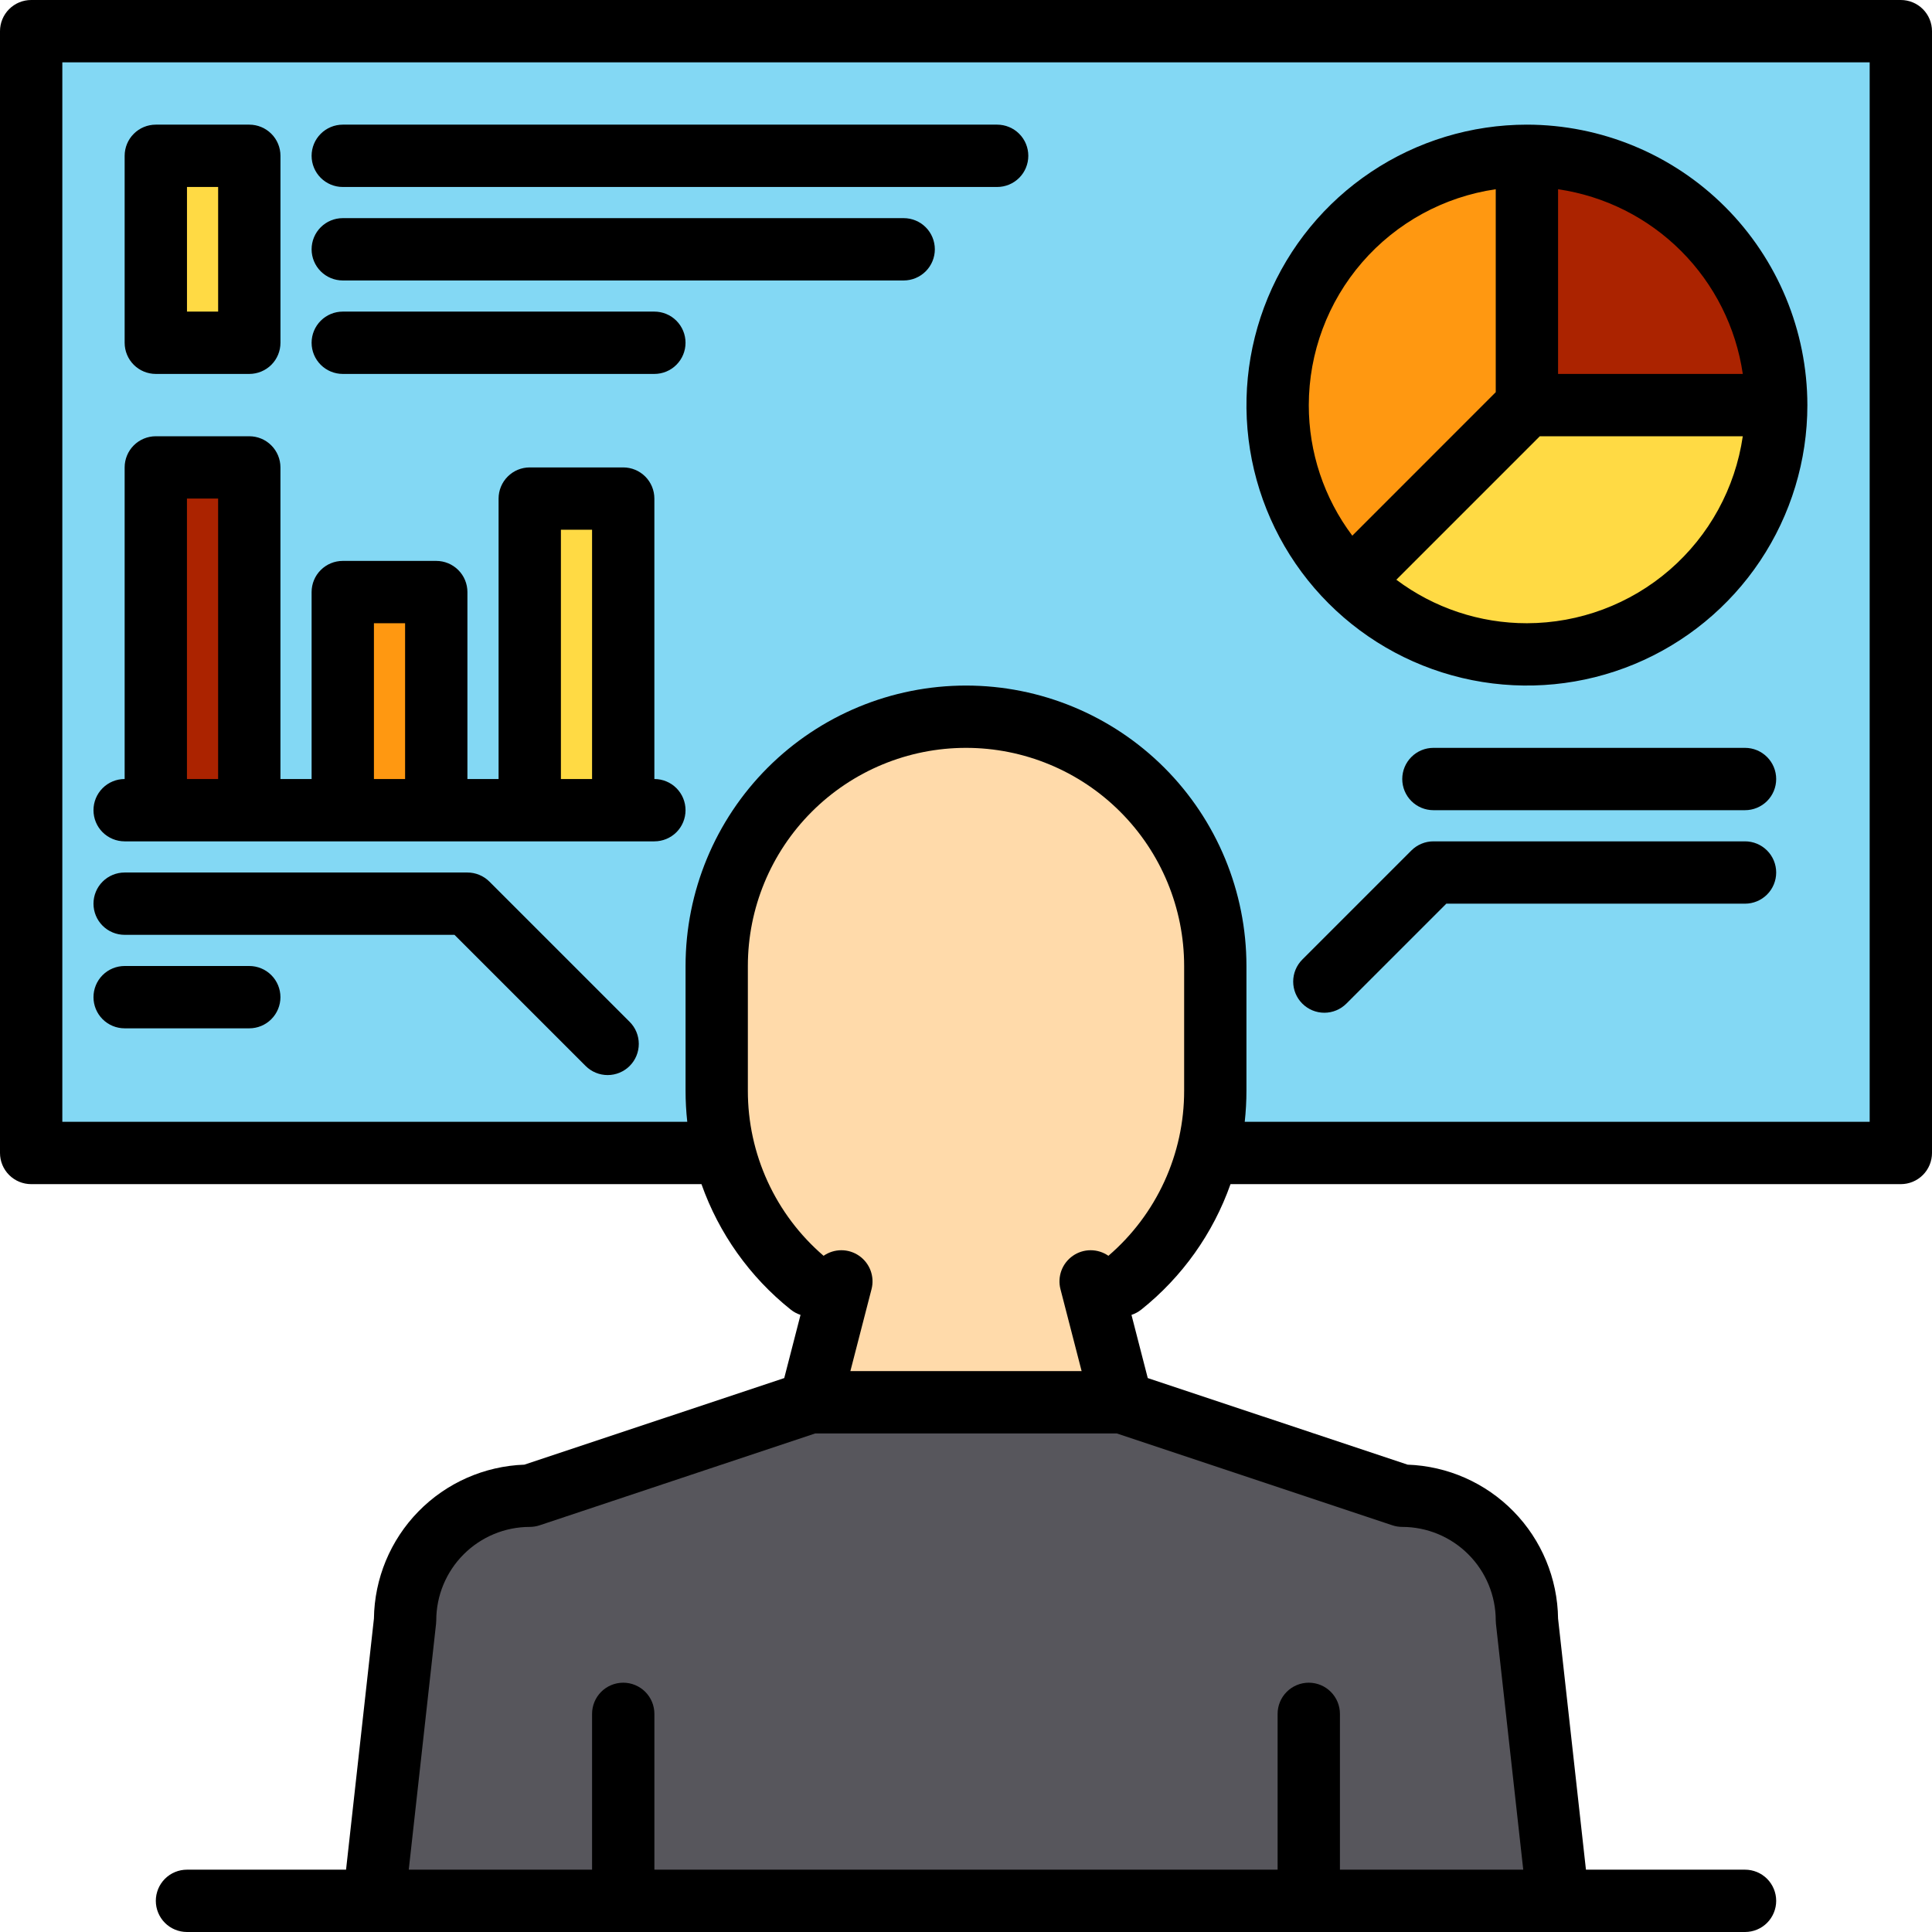 <svg width="77" height="77" viewBox="0 0 77 77" fill="none" xmlns="http://www.w3.org/2000/svg">
<path d="M28.564 45.952H1.241V1.242H75.757V45.952H48.435" fill="#83D8F4"/>
<path d="M48.434 38.5V43.468C48.436 44.958 48.102 46.429 47.457 47.772C46.812 49.115 45.872 50.295 44.709 51.225H43.507L44.709 55.887H32.289L33.491 51.225H32.289C31.125 50.295 30.186 49.115 29.541 47.772C28.896 46.429 28.562 44.958 28.564 43.468V38.5C28.564 35.865 29.61 33.338 31.474 31.475C33.337 29.611 35.864 28.565 38.499 28.565C41.134 28.565 43.661 29.611 45.524 31.475C47.388 33.338 48.434 35.865 48.434 38.5Z" fill="#FFDAAA"/>
<path d="M62.096 75.758H14.902L16.144 64.581C16.144 63.263 16.668 61.999 17.599 61.068C18.531 60.136 19.794 59.613 21.112 59.613L32.289 55.887H44.709L55.886 59.613C57.204 59.613 58.467 60.136 59.399 61.068C60.331 61.999 60.854 63.263 60.854 64.581L62.096 75.758Z" fill="#57565C"/>
<path d="M6.209 6.21H9.935V13.661H6.209V6.21Z" fill="#FFDA44"/>
<path d="M70.79 16.145C70.79 18.11 70.207 20.031 69.115 21.665C68.023 23.299 66.472 24.572 64.656 25.324C62.841 26.076 60.843 26.273 58.916 25.89C56.988 25.507 55.218 24.561 53.828 23.171L60.854 16.145H70.79Z" fill="#FFDA44"/>
<path d="M60.855 6.21V16.145L53.828 23.171C52.439 21.782 51.493 20.011 51.11 18.084C50.727 16.157 50.923 14.159 51.675 12.344C52.428 10.528 53.701 8.976 55.335 7.885C56.969 6.793 58.889 6.21 60.855 6.21Z" fill="#FF9811"/>
<path d="M70.79 16.145H60.855V6.21C63.489 6.21 66.017 7.256 67.88 9.12C69.743 10.983 70.79 13.51 70.79 16.145Z" fill="#AB2300"/>
<path d="M6.209 18.629H9.935V32.29H6.209V18.629Z" fill="#AB2300"/>
<path d="M13.66 23.597H17.386V32.29H13.66V23.597Z" fill="#FF9811"/>
<path d="M21.112 19.871H24.838V32.29H21.112V19.871Z" fill="#FFDA44"/>
<path d="M75.758 0H1.242C0.913 0 0.597 0.131 0.364 0.364C0.131 0.597 0 0.913 0 1.242V45.952C0 46.281 0.131 46.597 0.364 46.83C0.597 47.063 0.913 47.194 1.242 47.194H27.957C28.652 49.16 29.884 50.893 31.514 52.194C31.631 52.287 31.763 52.359 31.905 52.405L31.256 54.923L20.9 58.374C19.304 58.431 17.791 59.099 16.675 60.241C15.558 61.383 14.924 62.911 14.903 64.508L13.792 74.516H7.452C7.122 74.516 6.806 74.647 6.573 74.88C6.341 75.113 6.21 75.429 6.21 75.758C6.21 76.087 6.341 76.403 6.573 76.636C6.806 76.869 7.122 77 7.452 77H69.548C69.878 77 70.194 76.869 70.427 76.636C70.659 76.403 70.79 76.087 70.79 75.758C70.79 75.429 70.659 75.113 70.427 74.88C70.194 74.647 69.878 74.516 69.548 74.516H63.208L62.097 64.508C62.076 62.911 61.442 61.383 60.325 60.241C59.209 59.099 57.696 58.431 56.1 58.374L45.744 54.923L45.095 52.405C45.237 52.359 45.369 52.287 45.486 52.194C47.116 50.893 48.348 49.16 49.042 47.194H75.758C76.087 47.194 76.403 47.063 76.636 46.83C76.869 46.597 77 46.281 77 45.952V1.242C77 0.913 76.869 0.597 76.636 0.364C76.403 0.131 76.087 0 75.758 0ZM55.494 60.791C55.621 60.833 55.754 60.855 55.887 60.855C56.875 60.856 57.822 61.249 58.52 61.948C59.219 62.646 59.612 63.593 59.613 64.581C59.613 64.626 59.616 64.672 59.621 64.717L60.709 74.516H53.403V68.306C53.403 67.977 53.272 67.661 53.039 67.428C52.807 67.195 52.491 67.064 52.161 67.064C51.832 67.064 51.516 67.195 51.283 67.428C51.05 67.661 50.919 67.977 50.919 68.306V74.516H26.081V68.306C26.081 67.977 25.95 67.661 25.717 67.428C25.484 67.195 25.168 67.064 24.839 67.064C24.509 67.064 24.193 67.195 23.96 67.428C23.728 67.661 23.597 67.977 23.597 68.306V74.516H16.291L17.379 64.717C17.384 64.672 17.387 64.626 17.387 64.581C17.388 63.593 17.781 62.646 18.48 61.948C19.178 61.249 20.125 60.856 21.113 60.855C21.246 60.855 21.379 60.833 21.506 60.791L32.492 57.129H44.508L55.494 60.791ZM47.194 43.468C47.196 44.718 46.927 45.953 46.406 47.09C45.885 48.226 45.124 49.236 44.176 50.05C43.967 49.905 43.72 49.828 43.467 49.828C43.213 49.828 42.966 49.906 42.758 50.051C42.55 50.196 42.391 50.401 42.303 50.638C42.215 50.876 42.201 51.135 42.265 51.38L43.108 54.645H33.892L34.735 51.38C34.799 51.135 34.785 50.876 34.697 50.638C34.609 50.401 34.45 50.196 34.242 50.051C34.034 49.906 33.787 49.828 33.533 49.828C33.28 49.828 33.033 49.905 32.824 50.05C31.876 49.236 31.115 48.226 30.594 47.09C30.073 45.953 29.804 44.718 29.806 43.468V38.5C29.806 36.194 30.722 33.983 32.353 32.353C33.983 30.722 36.194 29.806 38.5 29.806C40.806 29.806 43.017 30.722 44.647 32.353C46.278 33.983 47.194 36.194 47.194 38.5V43.468ZM74.516 44.71H49.609C49.654 44.297 49.677 43.883 49.677 43.468V38.5C49.677 35.536 48.5 32.693 46.404 30.596C44.307 28.5 41.464 27.323 38.5 27.323C35.536 27.323 32.693 28.5 30.596 30.596C28.5 32.693 27.323 35.536 27.323 38.5V43.468C27.323 43.883 27.346 44.297 27.391 44.71H2.484V2.484H74.516V44.71Z" fill="black"/>
<path d="M13.661 7.452H39.742C40.071 7.452 40.387 7.321 40.62 7.088C40.853 6.855 40.983 6.539 40.983 6.21C40.983 5.88 40.853 5.564 40.62 5.332C40.387 5.099 40.071 4.968 39.742 4.968H13.661C13.332 4.968 13.016 5.099 12.783 5.332C12.55 5.564 12.419 5.88 12.419 6.21C12.419 6.539 12.55 6.855 12.783 7.088C13.016 7.321 13.332 7.452 13.661 7.452Z" fill="black"/>
<path d="M13.661 11.178H36.016C36.345 11.178 36.661 11.047 36.894 10.814C37.127 10.581 37.258 10.265 37.258 9.936C37.258 9.606 37.127 9.29 36.894 9.057C36.661 8.824 36.345 8.694 36.016 8.694H13.661C13.332 8.694 13.016 8.824 12.783 9.057C12.55 9.29 12.419 9.606 12.419 9.936C12.419 10.265 12.55 10.581 12.783 10.814C13.016 11.047 13.332 11.178 13.661 11.178Z" fill="black"/>
<path d="M13.661 14.903H26.08C26.41 14.903 26.726 14.772 26.958 14.539C27.191 14.306 27.322 13.991 27.322 13.661C27.322 13.332 27.191 13.016 26.958 12.783C26.726 12.55 26.41 12.419 26.08 12.419H13.661C13.332 12.419 13.016 12.55 12.783 12.783C12.55 13.016 12.419 13.332 12.419 13.661C12.419 13.991 12.55 14.306 12.783 14.539C13.016 14.772 13.332 14.903 13.661 14.903Z" fill="black"/>
<path d="M6.21 14.903H9.936C10.265 14.903 10.581 14.772 10.814 14.54C11.047 14.307 11.178 13.991 11.178 13.661V6.21C11.178 5.88 11.047 5.564 10.814 5.332C10.581 5.099 10.265 4.968 9.936 4.968H6.21C5.88 4.968 5.564 5.099 5.332 5.332C5.099 5.564 4.968 5.88 4.968 6.21V13.661C4.968 13.991 5.099 14.307 5.332 14.54C5.564 14.772 5.88 14.903 6.21 14.903ZM7.452 7.452H8.694V12.419H7.452V7.452Z" fill="black"/>
<path d="M60.855 4.968C58.645 4.968 56.483 5.623 54.645 6.852C52.807 8.08 51.375 9.825 50.529 11.868C49.683 13.91 49.461 16.158 49.892 18.326C50.324 20.494 51.388 22.486 52.952 24.049C54.515 25.612 56.506 26.677 58.675 27.108C60.843 27.539 63.09 27.318 65.133 26.472C67.175 25.626 68.921 24.193 70.149 22.355C71.377 20.517 72.033 18.356 72.033 16.145C72.029 13.182 70.85 10.341 68.755 8.245C66.66 6.15 63.819 4.971 60.855 4.968ZM62.097 7.542C63.953 7.813 65.672 8.675 66.999 10.002C68.325 11.328 69.188 13.047 69.459 14.903H62.097V7.542ZM52.162 16.145C52.165 14.056 52.919 12.037 54.287 10.457C55.655 8.878 57.545 7.843 59.613 7.542V15.631L53.896 21.349C52.768 19.848 52.16 18.022 52.162 16.145ZM60.855 24.839C58.978 24.841 57.152 24.232 55.651 23.105L61.369 17.387H69.459C69.157 19.455 68.123 21.345 66.543 22.713C64.964 24.081 62.945 24.836 60.855 24.839Z" fill="black"/>
<path d="M69.548 29.806H57.129C56.799 29.806 56.483 29.937 56.251 30.17C56.018 30.403 55.887 30.719 55.887 31.048C55.887 31.378 56.018 31.694 56.251 31.927C56.483 32.159 56.799 32.29 57.129 32.29H69.548C69.877 32.29 70.193 32.159 70.426 31.927C70.659 31.694 70.79 31.378 70.79 31.048C70.79 30.719 70.659 30.403 70.426 30.17C70.193 29.937 69.877 29.806 69.548 29.806Z" fill="black"/>
<path d="M69.548 33.532H57.129C56.966 33.532 56.804 33.564 56.654 33.627C56.503 33.689 56.366 33.781 56.251 33.896L51.904 38.243C51.671 38.476 51.54 38.791 51.54 39.121C51.54 39.45 51.671 39.766 51.904 39.999C52.137 40.232 52.453 40.363 52.782 40.363C53.111 40.363 53.427 40.232 53.66 39.999L57.643 36.016H69.548C69.877 36.016 70.193 35.885 70.426 35.652C70.659 35.419 70.79 35.103 70.79 34.774C70.79 34.445 70.659 34.129 70.426 33.896C70.193 33.663 69.877 33.532 69.548 33.532Z" fill="black"/>
<path d="M26.08 31.048V19.871C26.08 19.542 25.95 19.226 25.717 18.993C25.484 18.76 25.168 18.629 24.838 18.629H21.113C20.783 18.629 20.467 18.76 20.235 18.993C20.002 19.226 19.871 19.542 19.871 19.871V31.048H18.629V23.597C18.629 23.267 18.498 22.951 18.265 22.719C18.032 22.486 17.716 22.355 17.387 22.355H13.661C13.332 22.355 13.016 22.486 12.783 22.719C12.55 22.951 12.419 23.267 12.419 23.597V31.048H11.177V18.629C11.177 18.3 11.046 17.984 10.813 17.751C10.581 17.518 10.265 17.387 9.935 17.387H6.209C5.88 17.387 5.564 17.518 5.331 17.751C5.098 17.984 4.968 18.3 4.968 18.629V31.048C4.638 31.048 4.322 31.179 4.089 31.412C3.856 31.645 3.726 31.961 3.726 32.29C3.726 32.62 3.856 32.936 4.089 33.169C4.322 33.401 4.638 33.532 4.968 33.532H26.08C26.41 33.532 26.726 33.401 26.959 33.169C27.192 32.936 27.322 32.62 27.322 32.29C27.322 31.961 27.192 31.645 26.959 31.412C26.726 31.179 26.41 31.048 26.08 31.048ZM8.693 31.048H7.451V19.871H8.693V31.048ZM16.145 31.048H14.903V24.839H16.145V31.048ZM23.597 31.048H22.355V21.113H23.597V31.048Z" fill="black"/>
<path d="M4.968 37.258H18.114L23.339 42.483C23.572 42.716 23.888 42.847 24.218 42.847C24.547 42.847 24.863 42.716 25.096 42.483C25.329 42.25 25.459 41.934 25.459 41.605C25.459 41.275 25.329 40.959 25.096 40.727L19.507 35.138C19.392 35.023 19.255 34.931 19.104 34.869C18.953 34.806 18.792 34.774 18.629 34.774H4.968C4.638 34.774 4.322 34.905 4.089 35.138C3.856 35.371 3.726 35.687 3.726 36.016C3.726 36.346 3.856 36.661 4.089 36.894C4.322 37.127 4.638 37.258 4.968 37.258Z" fill="black"/>
<path d="M4.968 40.984H9.935C10.265 40.984 10.581 40.853 10.813 40.62C11.046 40.387 11.177 40.071 11.177 39.742C11.177 39.413 11.046 39.097 10.813 38.864C10.581 38.631 10.265 38.5 9.935 38.5H4.968C4.638 38.5 4.322 38.631 4.089 38.864C3.856 39.097 3.726 39.413 3.726 39.742C3.726 40.071 3.856 40.387 4.089 40.62C4.322 40.853 4.638 40.984 4.968 40.984Z" fill="black"/>
</svg>
